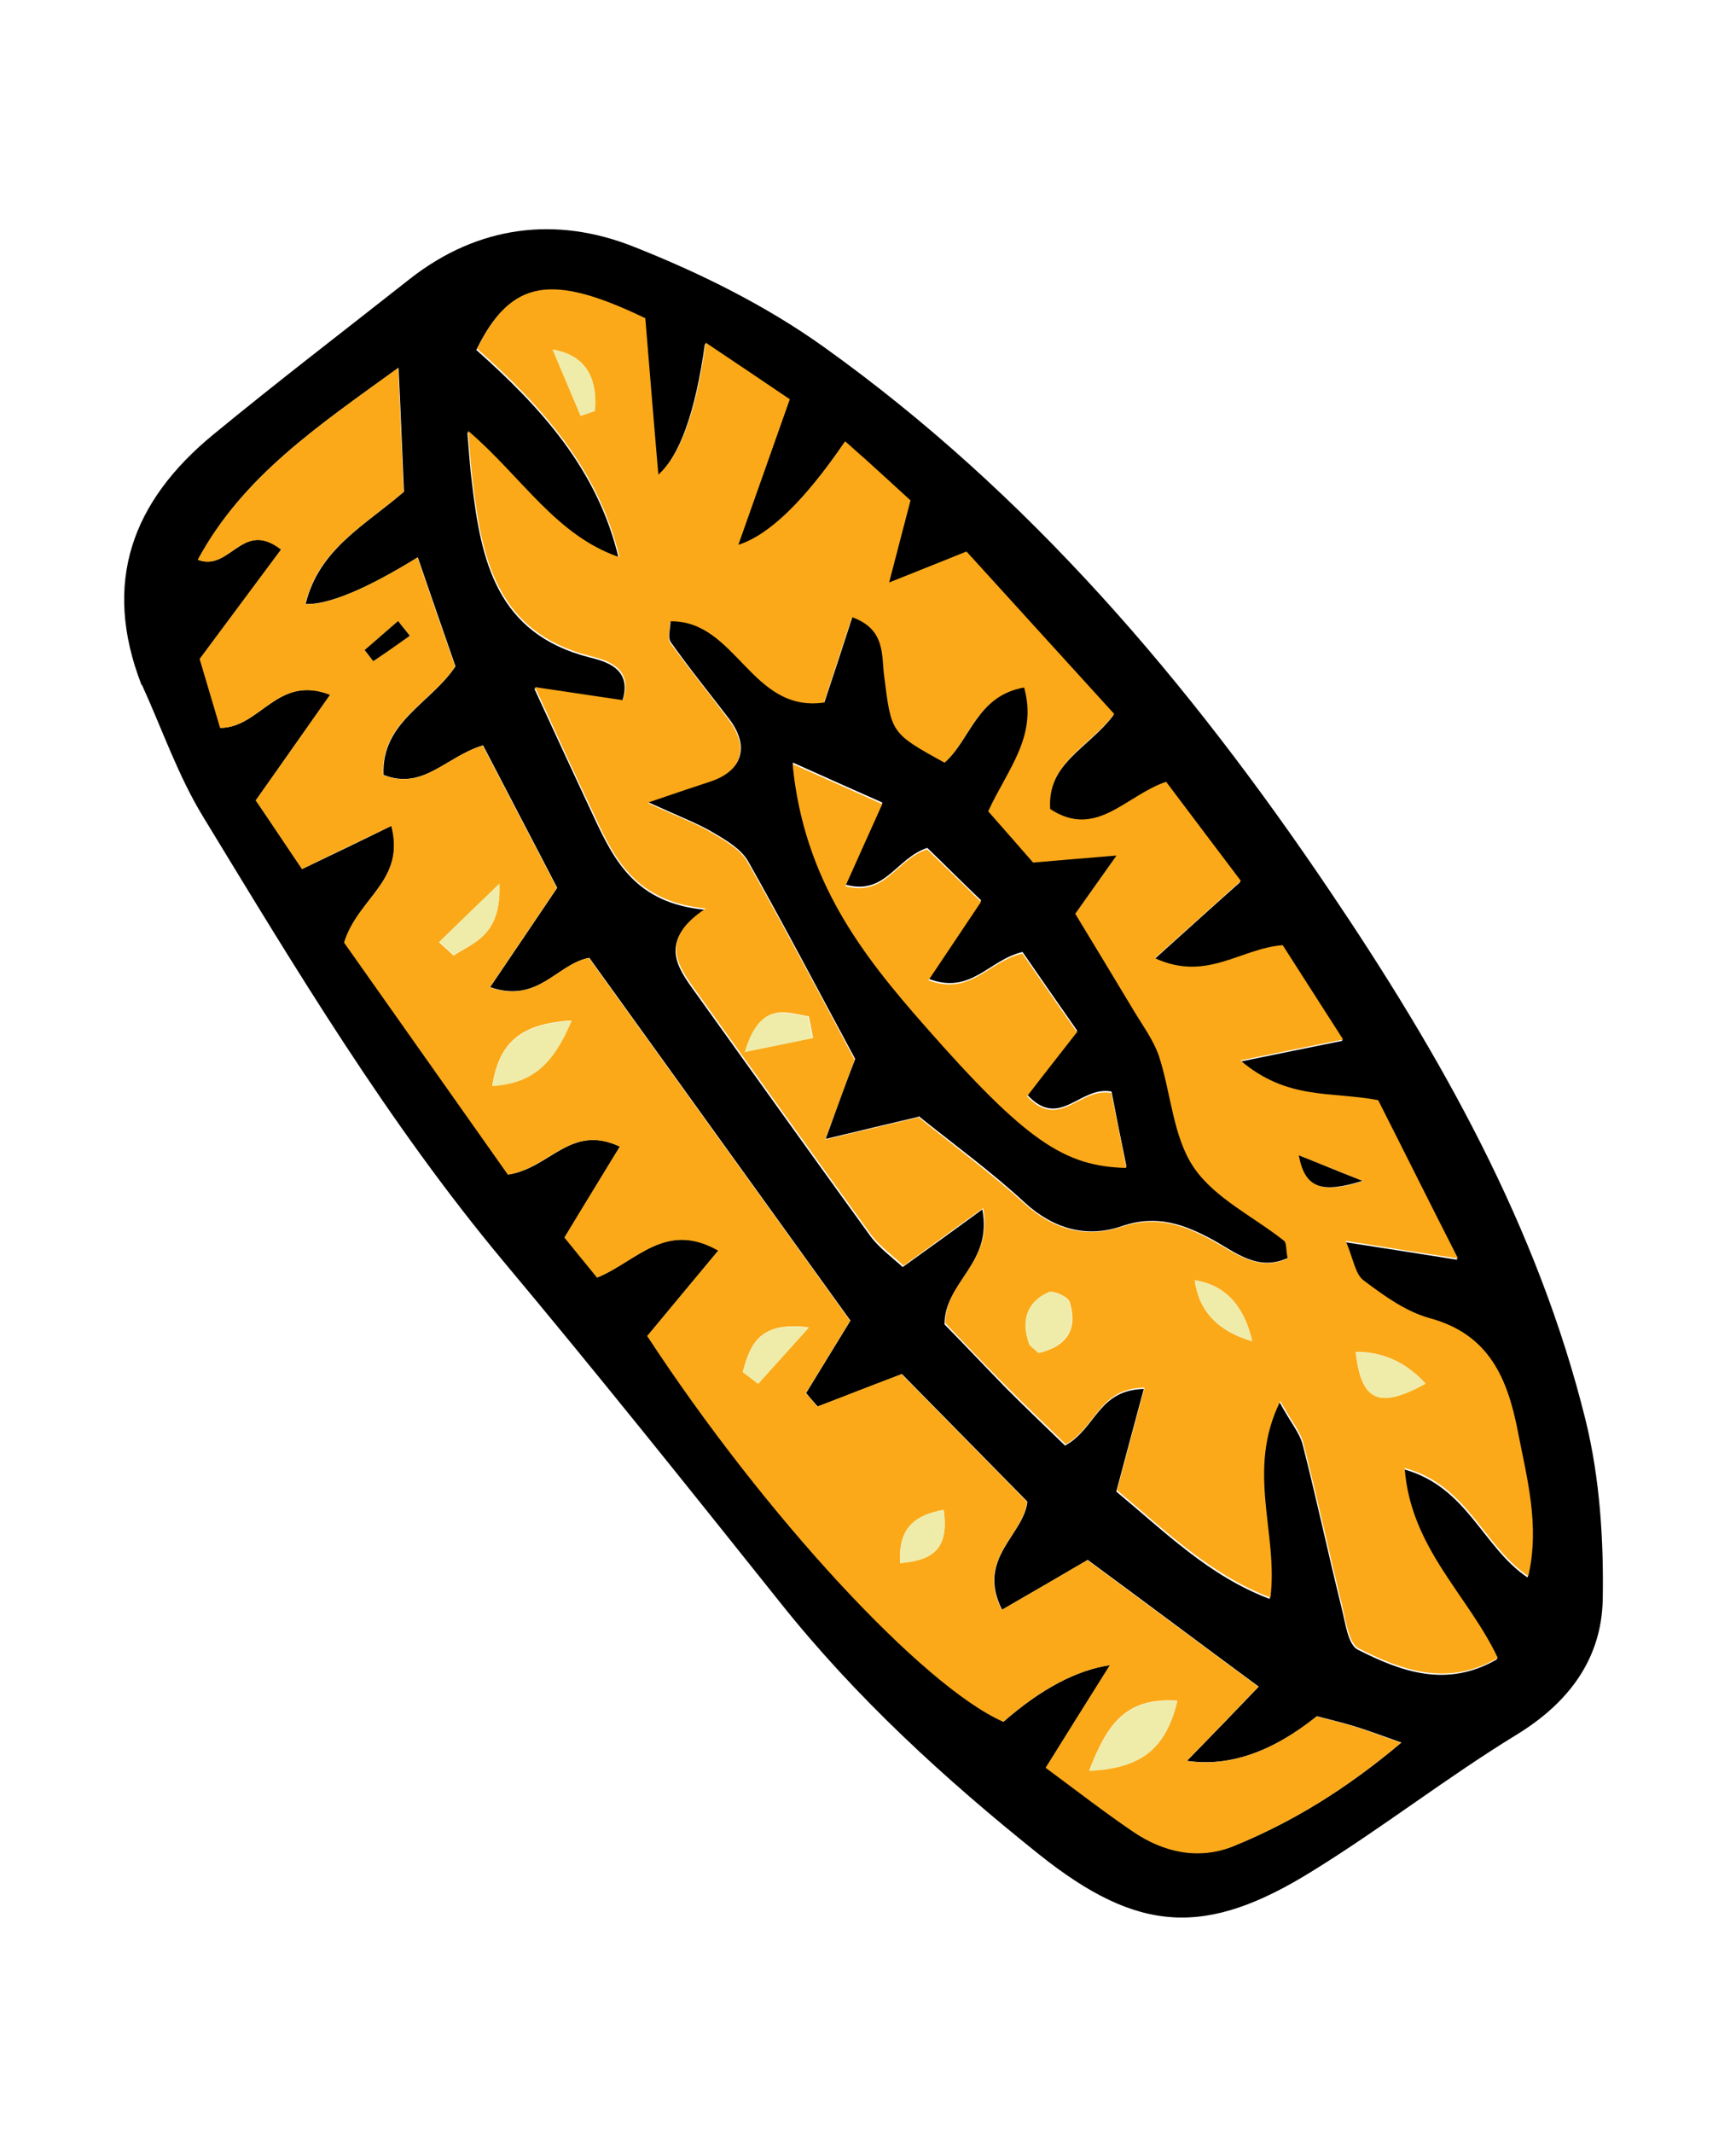 <svg width="57" height="70" viewBox="0 0 57 70" fill="none" xmlns="http://www.w3.org/2000/svg">
<g clip-path="url(#clip0_3030_4841)">
<path d="M4.647 22.477C3.338 19.103 4.35 16.444 6.995 14.267C9.115 12.522 11.301 10.853 13.458 9.152C15.695 7.397 18.257 7.085 20.794 8.091C22.972 8.95 25.146 10.025 27.045 11.383C33.778 16.192 39.048 22.401 43.643 29.207C47.294 34.609 50.491 40.243 52.066 46.623C52.529 48.516 52.659 50.537 52.624 52.501C52.583 54.422 51.525 55.871 49.791 56.928C47.518 58.32 45.399 59.972 43.131 61.376C39.589 63.588 37.374 63.446 34.127 60.862C31.02 58.379 28.095 55.702 25.614 52.585C22.616 48.833 19.618 45.08 16.526 41.388C12.743 36.855 9.725 31.82 6.676 26.814C5.847 25.462 5.321 23.919 4.659 22.471L4.647 22.477ZM29.178 19.122C29.488 17.955 29.667 17.246 29.871 16.464C29.388 16.026 28.892 15.563 28.384 15.107C28.167 14.907 27.931 14.7 27.725 14.525C26.4 16.467 25.231 17.599 24.217 17.922C24.813 16.237 25.331 14.773 25.907 13.144C25.039 12.57 24.153 11.96 23.145 11.286C22.834 13.523 22.317 14.967 21.592 15.618C21.442 13.743 21.305 12.12 21.163 10.485C18.075 8.997 16.756 9.201 15.64 11.485C17.732 13.343 19.63 15.401 20.315 18.328C18.208 17.617 17.124 15.702 15.345 14.181C15.411 14.955 15.434 15.385 15.494 15.828C15.792 18.393 16.302 20.796 19.353 21.572C19.873 21.703 20.791 21.933 20.427 23.02C19.557 22.889 18.705 22.764 17.541 22.591C18.28 24.199 18.883 25.492 19.492 26.798C20.167 28.239 20.867 29.639 23.148 29.855C21.73 30.807 22.14 31.6 22.697 32.383C24.657 35.111 26.605 37.844 28.571 40.554C28.871 40.958 29.289 41.26 29.64 41.579C30.536 40.937 31.296 40.391 32.254 39.689C32.603 41.469 31.007 42.081 31.013 43.462C31.634 44.093 32.316 44.816 33.003 45.521C33.679 46.202 34.374 46.858 34.971 47.439C35.995 46.873 36.049 45.616 37.555 45.58C37.219 46.82 36.942 47.865 36.652 48.947C38.269 50.288 39.699 51.718 41.688 52.47C41.954 50.35 40.866 48.331 42.013 46.017C42.382 46.693 42.677 47.023 42.775 47.418C43.228 49.193 43.607 50.974 44.048 52.755C44.175 53.242 44.254 53.98 44.589 54.139C45.995 54.85 47.496 55.41 49.154 54.45C48.171 52.395 46.288 50.847 46.096 48.217C48.187 48.798 48.674 50.771 50.155 51.766C50.541 50.09 50.096 48.554 49.81 47.002C49.473 45.278 48.872 43.831 46.928 43.301C46.139 43.085 45.418 42.564 44.751 42.061C44.472 41.86 44.414 41.356 44.16 40.762C45.459 40.962 46.464 41.12 47.848 41.34C46.852 39.353 46.01 37.687 45.226 36.146C43.683 35.85 42.234 36.163 40.703 34.842C42.035 34.569 42.923 34.388 44.076 34.156C43.347 33.014 42.72 32.021 42.093 31.059C40.708 31.159 39.589 32.257 37.895 31.485C38.906 30.576 39.756 29.804 40.718 28.949C39.853 27.811 39.049 26.735 38.263 25.697C36.94 26.147 35.975 27.567 34.456 26.59C34.361 25.054 35.728 24.568 36.559 23.471C34.926 21.681 33.311 19.898 31.709 18.14C30.917 18.458 30.304 18.706 29.165 19.159L29.178 19.122ZM27.919 43.33C24.982 39.26 22.153 35.32 19.348 31.43C18.275 31.639 17.68 32.942 16.092 32.394C16.869 31.247 17.557 30.233 18.295 29.135C17.488 27.574 16.656 25.995 15.861 24.459C14.625 24.837 13.905 25.942 12.593 25.429C12.52 23.684 14.14 23.092 14.955 21.866C14.552 20.705 14.143 19.531 13.717 18.29C12.031 19.33 10.804 19.841 10.034 19.824C10.472 18.002 12.028 17.212 13.264 16.134C13.207 14.869 13.162 13.628 13.086 12.068C10.415 13.999 7.971 15.64 6.503 18.365C7.552 18.776 7.965 17.027 9.237 18.03C8.336 19.237 7.449 20.437 6.567 21.619L7.239 23.884C8.56 23.875 9.108 22.123 10.847 22.797C9.976 24.034 9.22 25.096 8.406 26.261C8.945 27.068 9.465 27.838 9.926 28.515C11.054 27.975 11.909 27.566 12.858 27.097C13.323 28.897 11.771 29.442 11.308 30.926C13.04 33.367 14.903 36.02 16.688 38.542C18.068 38.339 18.721 36.87 20.36 37.622C19.746 38.631 19.176 39.573 18.543 40.606C18.88 41.023 19.247 41.471 19.613 41.919C20.888 41.4 21.865 40.036 23.592 41.035C22.75 42.046 21.984 42.96 21.262 43.837C25.107 49.709 30.307 55.328 32.953 56.496C34.185 55.42 35.351 54.802 36.451 54.64C35.692 55.855 35.047 56.894 34.345 58.005C35.382 58.772 36.278 59.468 37.225 60.11C38.221 60.79 39.384 61.025 40.51 60.577C42.447 59.787 44.212 58.7 46.014 57.183C45.3 56.932 44.873 56.771 44.445 56.641C44.017 56.511 43.589 56.412 43.241 56.32C41.774 57.498 40.352 57.986 38.975 57.783C39.895 56.841 40.628 56.08 41.329 55.349C39.14 53.734 37.382 52.415 35.715 51.19C34.703 51.781 33.846 52.282 32.902 52.825C32.048 51.134 33.61 50.387 33.734 49.278C32.304 47.818 30.922 46.425 29.613 45.09C28.599 45.484 27.726 45.825 26.848 46.154C26.715 46.004 26.589 45.867 26.469 45.712C26.956 44.916 27.444 44.12 27.931 43.324L27.919 43.33Z" fill="black"/>
<path d="M29.19 19.116C30.329 18.663 30.942 18.416 31.734 18.098C33.336 19.856 34.951 21.639 36.583 23.428C35.753 24.525 34.386 25.011 34.481 26.548C35.993 27.543 36.953 26.11 38.288 25.654C39.074 26.693 39.878 27.768 40.742 28.906C39.793 29.756 38.944 30.527 37.92 31.443C39.62 32.227 40.721 31.122 42.117 31.017C42.733 31.985 43.372 32.971 44.101 34.113C42.948 34.345 42.06 34.527 40.728 34.799C42.271 36.114 43.708 35.807 45.251 36.103C46.034 37.645 46.87 39.329 47.873 41.298C46.495 41.09 45.49 40.932 44.185 40.72C44.438 41.313 44.497 41.818 44.776 42.019C45.443 42.521 46.164 43.043 46.953 43.259C48.897 43.789 49.498 45.235 49.835 46.96C50.133 48.506 50.566 50.047 50.18 51.723C48.699 50.728 48.206 48.743 46.121 48.174C46.313 50.804 48.209 52.346 49.179 54.407C47.521 55.367 46.02 54.808 44.614 54.097C44.291 53.931 44.187 53.205 44.073 52.712C43.638 50.943 43.253 49.151 42.799 47.375C42.702 46.98 42.407 46.65 42.038 45.975C40.903 48.282 41.979 50.307 41.713 52.427C39.736 51.669 38.299 50.258 36.677 48.904C36.967 47.823 37.244 46.778 37.58 45.537C36.068 45.561 36.014 46.818 34.996 47.397C34.399 46.816 33.704 46.159 33.028 45.479C32.328 44.779 31.653 44.068 31.038 43.419C31.032 42.038 32.628 41.427 32.279 39.647C31.314 40.336 30.561 40.895 29.665 41.536C29.326 41.211 28.89 40.903 28.596 40.511C26.629 37.802 24.682 35.068 22.722 32.34C22.159 31.545 21.749 30.752 23.173 29.812C20.892 29.596 20.179 28.203 19.517 26.755C18.896 25.456 18.299 24.144 17.566 22.548C18.73 22.721 19.582 22.846 20.452 22.977C20.821 21.903 19.898 21.66 19.378 21.529C16.326 20.753 15.823 18.363 15.519 15.786C15.465 15.355 15.436 14.912 15.37 14.138C17.149 15.66 18.245 17.569 20.34 18.286C19.649 15.377 17.757 13.3 15.665 11.442C16.787 9.171 18.099 8.954 21.188 10.443C21.324 12.066 21.454 13.707 21.617 15.575C22.35 14.921 22.867 13.477 23.17 11.243C24.178 11.917 25.076 12.522 25.932 13.101C25.356 14.73 24.838 16.195 24.242 17.879C25.256 17.556 26.425 16.424 27.75 14.482C27.956 14.658 28.179 14.87 28.409 15.064C28.917 15.521 29.413 15.983 29.896 16.421C29.692 17.204 29.507 17.9 29.203 19.08L29.19 19.116ZM30.146 36.652C31.29 37.58 32.515 38.484 33.64 39.498C34.589 40.367 35.677 40.637 36.808 40.264C37.964 39.878 38.843 40.187 39.811 40.713C40.529 41.1 41.291 41.739 42.258 41.307C42.208 41.012 42.23 40.803 42.139 40.74C41.133 39.944 39.854 39.339 39.172 38.327C38.49 37.315 38.429 35.883 38.028 34.661C37.864 34.161 37.534 33.726 37.254 33.267C36.592 32.169 35.93 31.072 35.285 30.011C35.695 29.435 36.048 28.931 36.641 28.1C35.484 28.197 34.764 28.253 33.902 28.33C33.427 27.782 32.897 27.184 32.428 26.648C33.042 25.259 34.057 24.195 33.607 22.586C32.047 22.86 31.831 24.317 30.994 25.052C29.218 24.077 29.248 24.077 29.012 22.213C28.932 21.537 29.082 20.674 27.965 20.28C27.634 21.276 27.347 22.173 27.048 23.076C24.646 23.435 24.148 20.388 21.997 20.413C21.999 20.671 21.907 20.958 22.003 21.094C22.627 21.952 23.294 22.774 23.93 23.625C24.602 24.521 24.36 25.321 23.309 25.671C22.796 25.841 22.302 26.016 21.276 26.355C22.366 26.852 22.916 27.046 23.414 27.355C23.84 27.608 24.326 27.892 24.552 28.301C25.743 30.408 26.878 32.558 28.06 34.775C27.834 35.385 27.569 36.136 27.091 37.398C28.43 37.077 29.251 36.882 30.127 36.676L30.146 36.652ZM44.513 44.365C44.692 45.983 45.277 46.251 46.804 45.398C46.153 44.696 45.389 44.352 44.513 44.365ZM39.228 42.011C39.366 43.02 39.995 43.687 41.115 44.013C40.846 42.834 40.217 42.167 39.228 42.011ZM34.11 44.398C35.067 44.169 35.384 43.591 35.123 42.727C35.071 42.554 34.584 42.331 34.423 42.408C33.698 42.74 33.533 43.351 33.796 44.092C33.826 44.154 33.905 44.192 34.11 44.398ZM19.078 13.642L19.535 13.484C19.626 12.315 19.163 11.644 18.146 11.472C18.494 12.294 18.789 12.974 19.066 13.648L19.078 13.642ZM26.697 34.059C26.646 33.824 26.607 33.584 26.556 33.35C25.821 33.246 24.999 32.802 24.477 34.512C25.408 34.325 26.062 34.195 26.697 34.059ZM42.663 37.919C42.87 39.022 43.445 39.172 44.755 38.759C43.736 38.349 43.193 38.137 42.663 37.919Z" fill="#FBA919"/>
<path d="M27.919 43.33C27.431 44.126 26.944 44.922 26.457 45.718C26.589 45.867 26.716 46.004 26.836 46.16C27.708 45.819 28.581 45.477 29.601 45.095C30.91 46.431 32.292 47.823 33.722 49.284C33.598 50.393 32.036 51.14 32.89 52.83C33.834 52.288 34.703 51.781 35.703 51.196C37.358 52.427 39.122 53.727 41.317 55.354C40.616 56.085 39.883 56.846 38.963 57.788C40.34 57.992 41.761 57.504 43.229 56.326C43.577 56.418 44.005 56.517 44.433 56.647C44.861 56.777 45.276 56.944 46.002 57.189C44.199 58.706 42.435 59.793 40.498 60.583C39.377 61.043 38.227 60.802 37.213 60.116C36.266 59.474 35.369 58.777 34.333 58.011C35.022 56.905 35.668 55.867 36.439 54.646C35.339 54.807 34.172 55.426 32.941 56.502C30.295 55.334 25.094 49.715 21.25 43.843C21.985 42.959 22.738 42.051 23.58 41.041C21.84 40.047 20.882 41.418 19.601 41.925C19.228 41.464 18.862 41.016 18.531 40.611C19.158 39.566 19.734 38.637 20.348 37.628C18.721 36.87 18.062 38.326 16.676 38.548C14.891 36.026 13.034 33.386 11.296 30.931C11.759 29.448 13.317 28.915 12.846 27.103C11.879 27.565 11.036 27.968 9.914 28.52C9.453 27.843 8.945 27.067 8.394 26.266C9.214 25.114 9.964 24.04 10.834 22.802C9.096 22.128 8.548 23.881 7.227 23.889L6.555 21.625C7.436 20.443 8.324 19.243 9.225 18.036C7.94 17.038 7.54 18.781 6.491 18.371C7.971 15.639 10.415 13.999 13.074 12.073C13.144 13.621 13.195 14.874 13.252 16.14C12.004 17.224 10.448 18.014 10.022 19.83C10.791 19.847 12.019 19.336 13.705 18.296C14.131 19.537 14.54 20.71 14.943 21.871C14.128 23.098 12.502 23.678 12.581 25.435C13.893 25.948 14.613 24.843 15.848 24.465C16.644 26 17.47 27.567 18.283 29.14C17.545 30.239 16.857 31.253 16.08 32.4C17.668 32.948 18.263 31.645 19.335 31.436C22.141 35.326 24.97 39.265 27.907 43.336L27.919 43.33ZM35.763 58.103C37.429 58.02 38.269 57.421 38.655 55.807C36.943 55.698 36.349 56.59 35.763 58.103ZM18.764 33.489C17.091 33.589 16.385 34.216 16.163 35.63C17.48 35.548 18.161 34.903 18.764 33.489ZM24.387 45.02C24.556 45.151 24.72 45.271 24.89 45.403C25.378 44.864 25.861 44.314 26.551 43.558C24.896 43.346 24.629 44.158 24.387 45.02ZM14.411 30.917C14.575 31.067 14.732 31.204 14.895 31.355C15.554 30.918 16.461 30.712 16.393 29.01C15.518 29.855 14.967 30.392 14.405 30.935L14.411 30.917ZM29.551 51.294C30.665 51.203 31.164 50.782 30.983 49.545C29.923 49.748 29.508 50.25 29.551 51.294ZM13.456 20.864C13.33 20.696 13.197 20.547 13.071 20.379C12.703 20.692 12.341 21.017 11.973 21.33C12.063 21.454 12.165 21.573 12.255 21.697C12.653 21.415 13.052 21.133 13.456 20.864Z" fill="#FBA919"/>
<path d="M30.146 36.652C29.27 36.858 28.45 37.053 27.111 37.374C27.57 36.105 27.841 35.367 28.08 34.751C26.885 32.539 25.768 30.396 24.572 28.277C24.345 27.868 23.859 27.583 23.433 27.331C22.941 27.034 22.386 26.828 21.295 26.331C22.315 25.98 22.816 25.816 23.329 25.647C24.379 25.296 24.621 24.496 23.949 23.601C23.301 22.755 22.634 21.934 22.023 21.07C21.921 20.921 22.006 20.652 22.017 20.389C24.18 20.358 24.665 23.411 27.068 23.052C27.367 22.149 27.666 21.245 27.985 20.256C29.089 20.655 28.939 21.518 29.031 22.189C29.268 24.053 29.237 24.053 31.014 25.028C31.862 24.287 32.067 22.836 33.626 22.561C34.076 24.171 33.08 25.241 32.447 26.624C32.916 27.16 33.446 27.758 33.922 28.306C34.783 28.228 35.503 28.173 36.66 28.076C36.068 28.907 35.714 29.41 35.305 29.987C35.943 31.035 36.605 32.133 37.273 33.243C37.554 33.702 37.871 34.143 38.047 34.637C38.449 35.859 38.509 37.291 39.191 38.303C39.873 39.315 41.153 39.919 42.158 40.716C42.249 40.779 42.215 40.993 42.277 41.283C41.304 41.733 40.554 41.088 39.83 40.689C38.863 40.163 37.965 39.847 36.828 40.239C35.703 40.625 34.608 40.343 33.659 39.474C32.541 38.442 31.304 37.543 30.165 36.628L30.146 36.652ZM35.383 33.843C34.712 32.886 34.119 32.029 33.574 31.24C32.464 31.498 31.89 32.654 30.492 32.121C31.067 31.253 31.591 30.47 32.216 29.548C31.6 28.96 30.984 28.342 30.447 27.824C29.409 28.168 29.079 29.39 27.765 29.031C28.168 28.123 28.533 27.325 28.975 26.338C28.103 25.949 27.274 25.585 26.031 25.024C26.398 28.848 28.332 31.299 30.367 33.611C33.715 37.424 34.966 38.225 36.986 38.278C36.805 37.391 36.636 36.559 36.496 35.82C35.455 35.618 34.802 37.087 33.729 35.927C34.245 35.254 34.748 34.618 35.39 33.794L35.383 33.843Z" fill="black"/>
<path d="M44.519 44.378C45.404 44.36 46.168 44.704 46.81 45.411C45.278 46.251 44.693 45.983 44.519 44.378Z" fill="#EFECA9"/>
<path d="M39.228 42.011C40.217 42.167 40.846 42.834 41.115 44.013C39.986 43.691 39.357 43.024 39.228 42.011Z" fill="#EFECA9"/>
<path d="M34.098 44.404C33.88 44.204 33.801 44.166 33.784 44.098C33.527 43.369 33.685 42.746 34.41 42.414C34.571 42.337 35.059 42.56 35.111 42.733C35.366 43.585 35.048 44.162 34.098 44.404Z" fill="#EFECA9"/>
<path d="M19.066 13.648C18.771 12.968 18.495 12.294 18.147 11.472C19.164 11.644 19.627 12.315 19.536 13.484L19.079 13.642L19.066 13.648Z" fill="#EFECA9"/>
<path d="M26.672 34.07C26.031 34.194 25.383 34.337 24.452 34.524C24.962 32.82 25.796 33.258 26.531 33.362C26.582 33.596 26.621 33.836 26.672 34.07Z" fill="#EFECA9"/>
<path d="M42.644 37.913C43.187 38.125 43.724 38.355 44.736 38.752C43.408 39.16 42.852 39.015 42.644 37.913Z" fill="black"/>
<path d="M35.767 58.115C36.354 56.603 36.947 55.71 38.66 55.819C38.274 57.433 37.434 58.033 35.767 58.115Z" fill="#EFECA9"/>
<path d="M18.769 33.501C18.179 34.909 17.497 35.554 16.169 35.642C16.384 34.246 17.084 33.608 18.769 33.501Z" fill="#EFECA9"/>
<path d="M24.392 45.032C24.622 44.176 24.895 43.346 26.556 43.571C25.879 44.321 25.384 44.877 24.895 45.415C24.725 45.283 24.561 45.164 24.392 45.032Z" fill="#EFECA9"/>
<path d="M14.411 30.917C14.961 30.38 15.524 29.837 16.4 28.992C16.473 30.706 15.548 30.905 14.901 31.336C14.738 31.186 14.581 31.048 14.418 30.898L14.411 30.917Z" fill="#EFECA9"/>
<path d="M29.55 51.294C29.502 50.238 29.904 49.741 30.983 49.545C31.169 50.794 30.67 51.215 29.55 51.294Z" fill="#EFECA9"/>
<path d="M13.455 20.864C13.057 21.146 12.659 21.428 12.255 21.697C12.165 21.573 12.062 21.454 11.972 21.33C12.341 21.017 12.703 20.692 13.071 20.379C13.197 20.547 13.329 20.696 13.455 20.864Z" fill="black"/>
<path d="M35.383 33.843C34.741 34.667 34.238 35.303 33.722 35.976C34.789 37.123 35.448 35.667 36.489 35.869C36.641 36.602 36.805 37.421 36.979 38.327C34.959 38.274 33.707 37.473 30.36 33.66C28.325 31.348 26.391 28.897 26.024 25.073C27.261 25.621 28.096 25.998 28.968 26.387C28.526 27.374 28.161 28.172 27.758 29.08C29.085 29.433 29.401 28.217 30.44 27.873C30.977 28.391 31.599 28.991 32.209 29.597C31.596 30.513 31.072 31.296 30.485 32.17C31.877 32.691 32.456 31.547 33.567 31.29C34.112 32.078 34.705 32.935 35.376 33.892L35.383 33.843Z" fill="#FBA919"/>
</g>
<defs>
<clipPath id="clip0_3030_4841">
<rect width="33.305" height="60.232" fill="white" transform="translate(0.912 14.925) rotate(-25.565)"/>
</clipPath>
</defs>
</svg>
